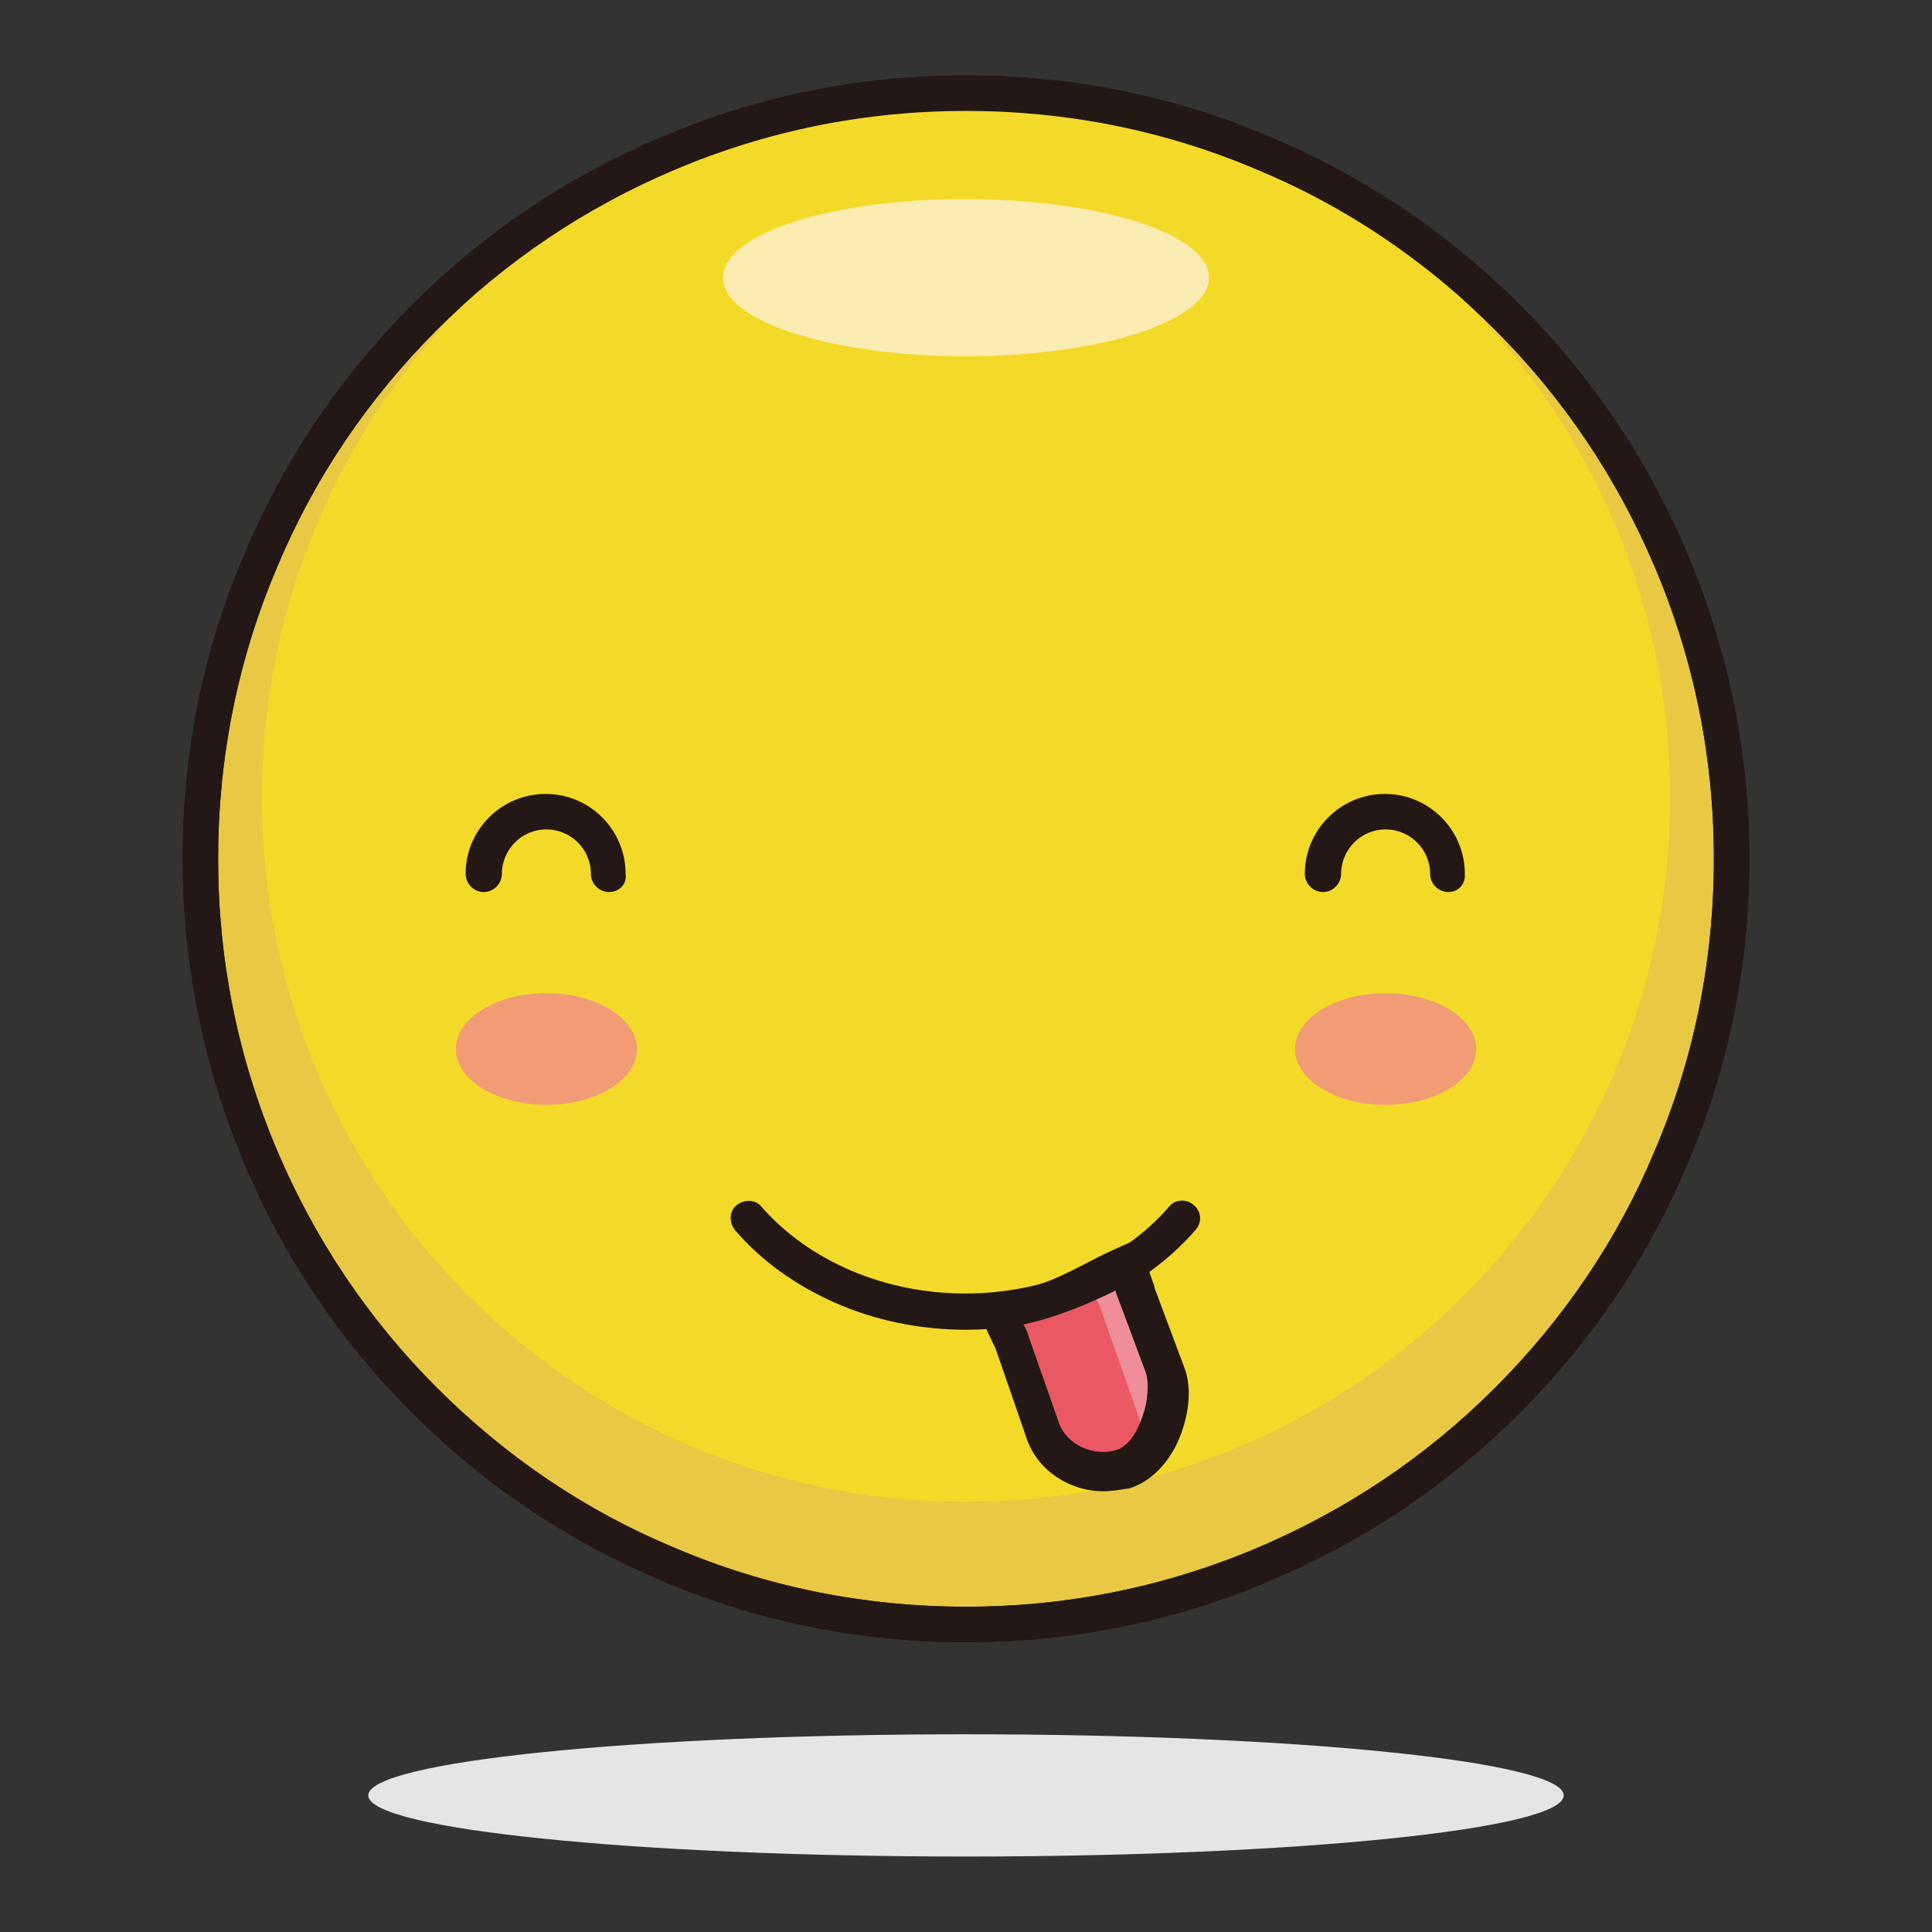 <?xml version="1.0" encoding="utf-8"?>
<!-- Svg Vector Icons : http://www.onlinewebfonts.com/icon -->
<!DOCTYPE svg PUBLIC "-//W3C//DTD SVG 1.1//EN" "http://www.w3.org/Graphics/SVG/1.1/DTD/svg11.dtd">
<svg version="1.1" xmlns="http://www.w3.org/2000/svg" xmlns:xlink="http://www.w3.org/1999/xlink" x="0px" y="0px" viewBox="0 0 256 256" enable-background="new 0 0 256 256" xml:space="preserve">
<rect x="0" y="0" width="256" height="256" fill="#333333" stroke="none"/>
<g> <path fill="#e9c844" d="M26.5,113.8c0,56,45.4,101.5,101.5,101.5c56,0,101.5-45.4,101.5-101.5c0-56-45.4-101.5-101.5-101.5 C72,12.4,26.5,57.8,26.5,113.8L26.5,113.8z"/> <path fill="#231815" d="M128,217.6c-14,0-27.6-2.7-40.4-8.2c-12.4-5.2-23.5-12.7-33-22.2c-9.5-9.5-17-20.6-22.2-33 c-5.4-12.8-8.2-26.4-8.2-40.4c0-14,2.7-27.6,8.2-40.4c5.2-12.4,12.7-23.5,22.2-33c9.5-9.5,20.6-17,33-22.2 C100.4,12.7,114,10,128,10c14,0,27.6,2.7,40.4,8.2c12.4,5.2,23.5,12.7,33,22.2s17,20.6,22.2,33c5.4,12.8,8.2,26.4,8.2,40.4 c0,14-2.7,27.6-8.2,40.4c-5.2,12.4-12.7,23.5-22.2,33c-9.5,9.5-20.6,17-33,22.2C155.6,214.9,142,217.6,128,217.6L128,217.6z  M128,14.7c-13.4,0-26.3,2.6-38.6,7.8c-11.8,5-22.4,12.1-31.5,21.2c-9.1,9.1-16.3,19.7-21.2,31.5c-5.2,12.2-7.8,25.2-7.8,38.6 c0,13.4,2.6,26.3,7.8,38.6c5,11.8,12.1,22.4,21.2,31.5c9.1,9.1,19.7,16.3,31.5,21.2c12.2,5.2,25.2,7.8,38.6,7.8 c13.4,0,26.3-2.6,38.6-7.8c11.8-5,22.4-12.1,31.5-21.2c9.1-9.1,16.3-19.7,21.2-31.5c5.2-12.2,7.8-25.2,7.8-38.6 c0-13.4-2.6-26.3-7.8-38.6c-5-11.8-12.1-22.4-21.2-31.5c-9.1-9.1-19.7-16.3-31.5-21.2C154.4,17.3,141.4,14.7,128,14.7z"/> <path fill="#f4da28" d="M34.7,105.7c0,51.5,41.8,93.3,93.3,93.3c51.5,0,93.3-41.8,93.3-93.3c0-51.5-41.8-93.3-93.3-93.3 C76.5,12.4,34.7,54.1,34.7,105.7L34.7,105.7z"/> <path fill="#231815" d="M128,217.6c-14,0-27.6-2.7-40.4-8.2c-12.4-5.2-23.5-12.7-33-22.2c-9.5-9.5-17-20.6-22.2-33 c-5.4-12.8-8.2-26.4-8.2-40.4c0-14,2.7-27.6,8.2-40.4c5.2-12.4,12.7-23.5,22.2-33c9.5-9.5,20.6-17,33-22.2 C100.4,12.7,114,10,128,10c14,0,27.6,2.7,40.4,8.2c12.4,5.2,23.5,12.7,33,22.2s17,20.6,22.2,33c5.4,12.8,8.2,26.4,8.2,40.4 c0,14-2.7,27.6-8.2,40.4c-5.2,12.4-12.7,23.5-22.2,33c-9.5,9.5-20.6,17-33,22.2C155.6,214.9,142,217.6,128,217.6L128,217.6z  M128,14.7c-13.4,0-26.3,2.6-38.6,7.8c-11.8,5-22.4,12.1-31.5,21.2c-9.1,9.1-16.3,19.7-21.2,31.5c-5.2,12.2-7.8,25.2-7.8,38.6 c0,13.4,2.6,26.3,7.8,38.6c5,11.8,12.1,22.4,21.2,31.5c9.1,9.1,19.7,16.3,31.5,21.2c12.2,5.2,25.2,7.8,38.6,7.8 c13.4,0,26.3-2.6,38.6-7.8c11.8-5,22.4-12.1,31.5-21.2c9.1-9.1,16.3-19.7,21.2-31.5c5.2-12.2,7.8-25.2,7.8-38.6 c0-13.4-2.6-26.3-7.8-38.6c-5-11.8-12.1-22.4-21.2-31.5c-9.1-9.1-19.7-16.3-31.5-21.2C154.4,17.3,141.4,14.7,128,14.7z"/> <path fill="#fbecb2" d="M95.8,36.8c0,5.8,14.4,10.4,32.2,10.4c17.8,0,32.2-4.7,32.2-10.4l0,0c0-5.8-14.4-10.4-32.2-10.4 C110.2,26.3,95.8,31,95.8,36.8L95.8,36.8z"/> <path fill="#f29c76" d="M60.4,139c0,4.1,5.4,7.4,12,7.4s12-3.3,12-7.4s-5.4-7.4-12-7.4S60.4,134.9,60.4,139z"/> <path fill="#f29c76" d="M171.6,139c0,4.1,5.4,7.4,12,7.4c6.6,0,12-3.3,12-7.4c0,0,0,0,0,0c0-4.1-5.4-7.4-12-7.4 C177,131.6,171.6,134.9,171.6,139C171.6,139,171.6,139,171.6,139z"/> <path fill="#e5e5e4" d="M48.8,237.9c0,4.5,35.5,8.1,79.2,8.1c43.7,0,79.2-3.6,79.2-8.1l0,0c0-4.5-35.5-8.1-79.2-8.1 C84.3,229.8,48.8,233.4,48.8,237.9z"/> <path fill="#231815" d="M80.7,118.2c-1.3,0-2.4-1.1-2.4-2.4c0-3.3-2.7-5.9-5.9-5.9c-3.3,0-5.9,2.7-5.9,5.9c0,1.3-1.1,2.4-2.4,2.4 c-1.3,0-2.4-1.1-2.4-2.4c0-5.9,4.8-10.6,10.6-10.6c5.9,0,10.6,4.8,10.6,10.6C83.1,117.2,82,118.2,80.7,118.2z M191.9,118.2 c-1.3,0-2.4-1.1-2.4-2.4c0-3.3-2.7-5.9-5.9-5.9c-3.3,0-5.9,2.7-5.9,5.9c0,1.3-1.1,2.4-2.4,2.4c-1.3,0-2.4-1.1-2.4-2.4 c0-5.9,4.8-10.6,10.6-10.6c5.9,0,10.6,4.8,10.6,10.6C194.2,117.2,193.2,118.2,191.9,118.2z"/> <path fill="#231815" d="M128,176.2c-6,0-12-1.2-17.4-3.6c-5.2-2.3-9.8-5.6-13.2-9.6c-0.8-1-0.8-2.5,0.2-3.3c1-0.8,2.5-0.8,3.3,0.2 c6.3,7.2,16.3,11.5,27,11.5c10.7,0,20.8-4.3,27-11.5c0.8-1,2.3-1.1,3.3-0.2c1,0.8,1.1,2.3,0.2,3.3c-3.5,4-8,7.3-13.2,9.6 C140.1,174.9,134,176.2,128,176.2z"/> <path fill="#ef8e99" d="M150.6,171.4c-0.4-1-0.9-3.2-1.6-4c-3.9,1.7-9.5,5.5-15.1,6c-0.4,1.4-0.3,2.9,0.2,4.4l4.1,11.9 c1.5,4.2,6.3,6.5,10.6,5.1c4.4-1.4,7.2-8.5,5.8-12.8L150.6,171.4L150.6,171.4z"/> <path fill="#231815" d="M146.2,197.6c-4.5,0-8.8-2.8-10.2-7.1l-4.1-11.9c-0.6-1.9-0.7-3.8-0.2-5.8l0.4-1.6l1.7-0.1 c3.6-0.3,7.4-2.3,10.7-4c1.3-0.7,2.6-1.3,3.7-1.8l1.6-0.7l1.1,1.3c0.8,0.9,1.3,2.3,1.9,4.1c0.1,0.3,0.2,0.5,0.2,0.7l4,10.7 c1,2.8,0.5,6.6-1.1,10c-1.5,3-3.7,5-6.2,5.8C148.4,197.4,147.3,197.6,146.2,197.6z M136,175.5c0,0.5,0.1,1.1,0.3,1.6l4.1,11.9 c1,3,4.5,4.7,7.7,3.7c1.2-0.4,2.5-1.7,3.4-3.4c1.1-2.2,1.4-4.7,0.9-6.3l-4-10.7c-0.1-0.2-0.2-0.5-0.3-0.8c-0.1-0.2-0.1-0.5-0.3-0.8 c-0.4,0.2-0.9,0.4-1.3,0.7C143.5,172.8,139.8,174.7,136,175.5z"/> <path fill="#ea5963" d="M145.8,173.3c-0.2-0.7-0.6-1.3-1.1-1.9c-3.2,0.9-6.9,1.6-10.9,1.9c-0.4,1.2-0.4,2.4,0,3.7l5,14.2 c1.1,3.1,4.7,4.8,8,3.8c3.3-1,5.1-4.4,4-7.5L145.8,173.3L145.8,173.3z"/> <path fill="#231815" d="M146.2,197.1c-4.5,0-8.8-2.7-10.2-7l-4.1-11.5c-0.2-0.4-0.4-0.7-0.5-1c-0.8-1.6-1.3-2.6-0.8-4.6l0.4-1.6 l1.7-0.1c4.2-0.4,9.4-2.7,13.2-4.3c0.8-0.4,1.7-0.7,2.4-1l1.5-0.6l1.1,1.2c0.8,0.9,1.3,2.3,1.9,4.1c0.1,0.2,0.1,0.4,0.2,0.6 l3.4,9.1c1.1,3,0.6,7.5-1.2,11c-1.4,2.8-3.4,4.7-5.7,5.4C148.4,196.9,147.3,197.1,146.2,197.1L146.2,197.1z M135.6,175.5 c0.2,0.3,0.4,0.7,0.6,1.2l0,0.1l4.1,11.7c1,2.9,4.6,4.6,7.7,3.6c1-0.3,2.1-1.4,2.8-3c1.2-2.4,1.6-5.5,1-7.3l-3.4-9.1 c-0.1-0.2-0.2-0.5-0.3-0.8c-0.1-0.2-0.2-0.5-0.3-0.9c-0.1,0-0.2,0.1-0.2,0.1C144.4,172.7,139.9,174.6,135.6,175.5L135.6,175.5z"/></g>
</svg>